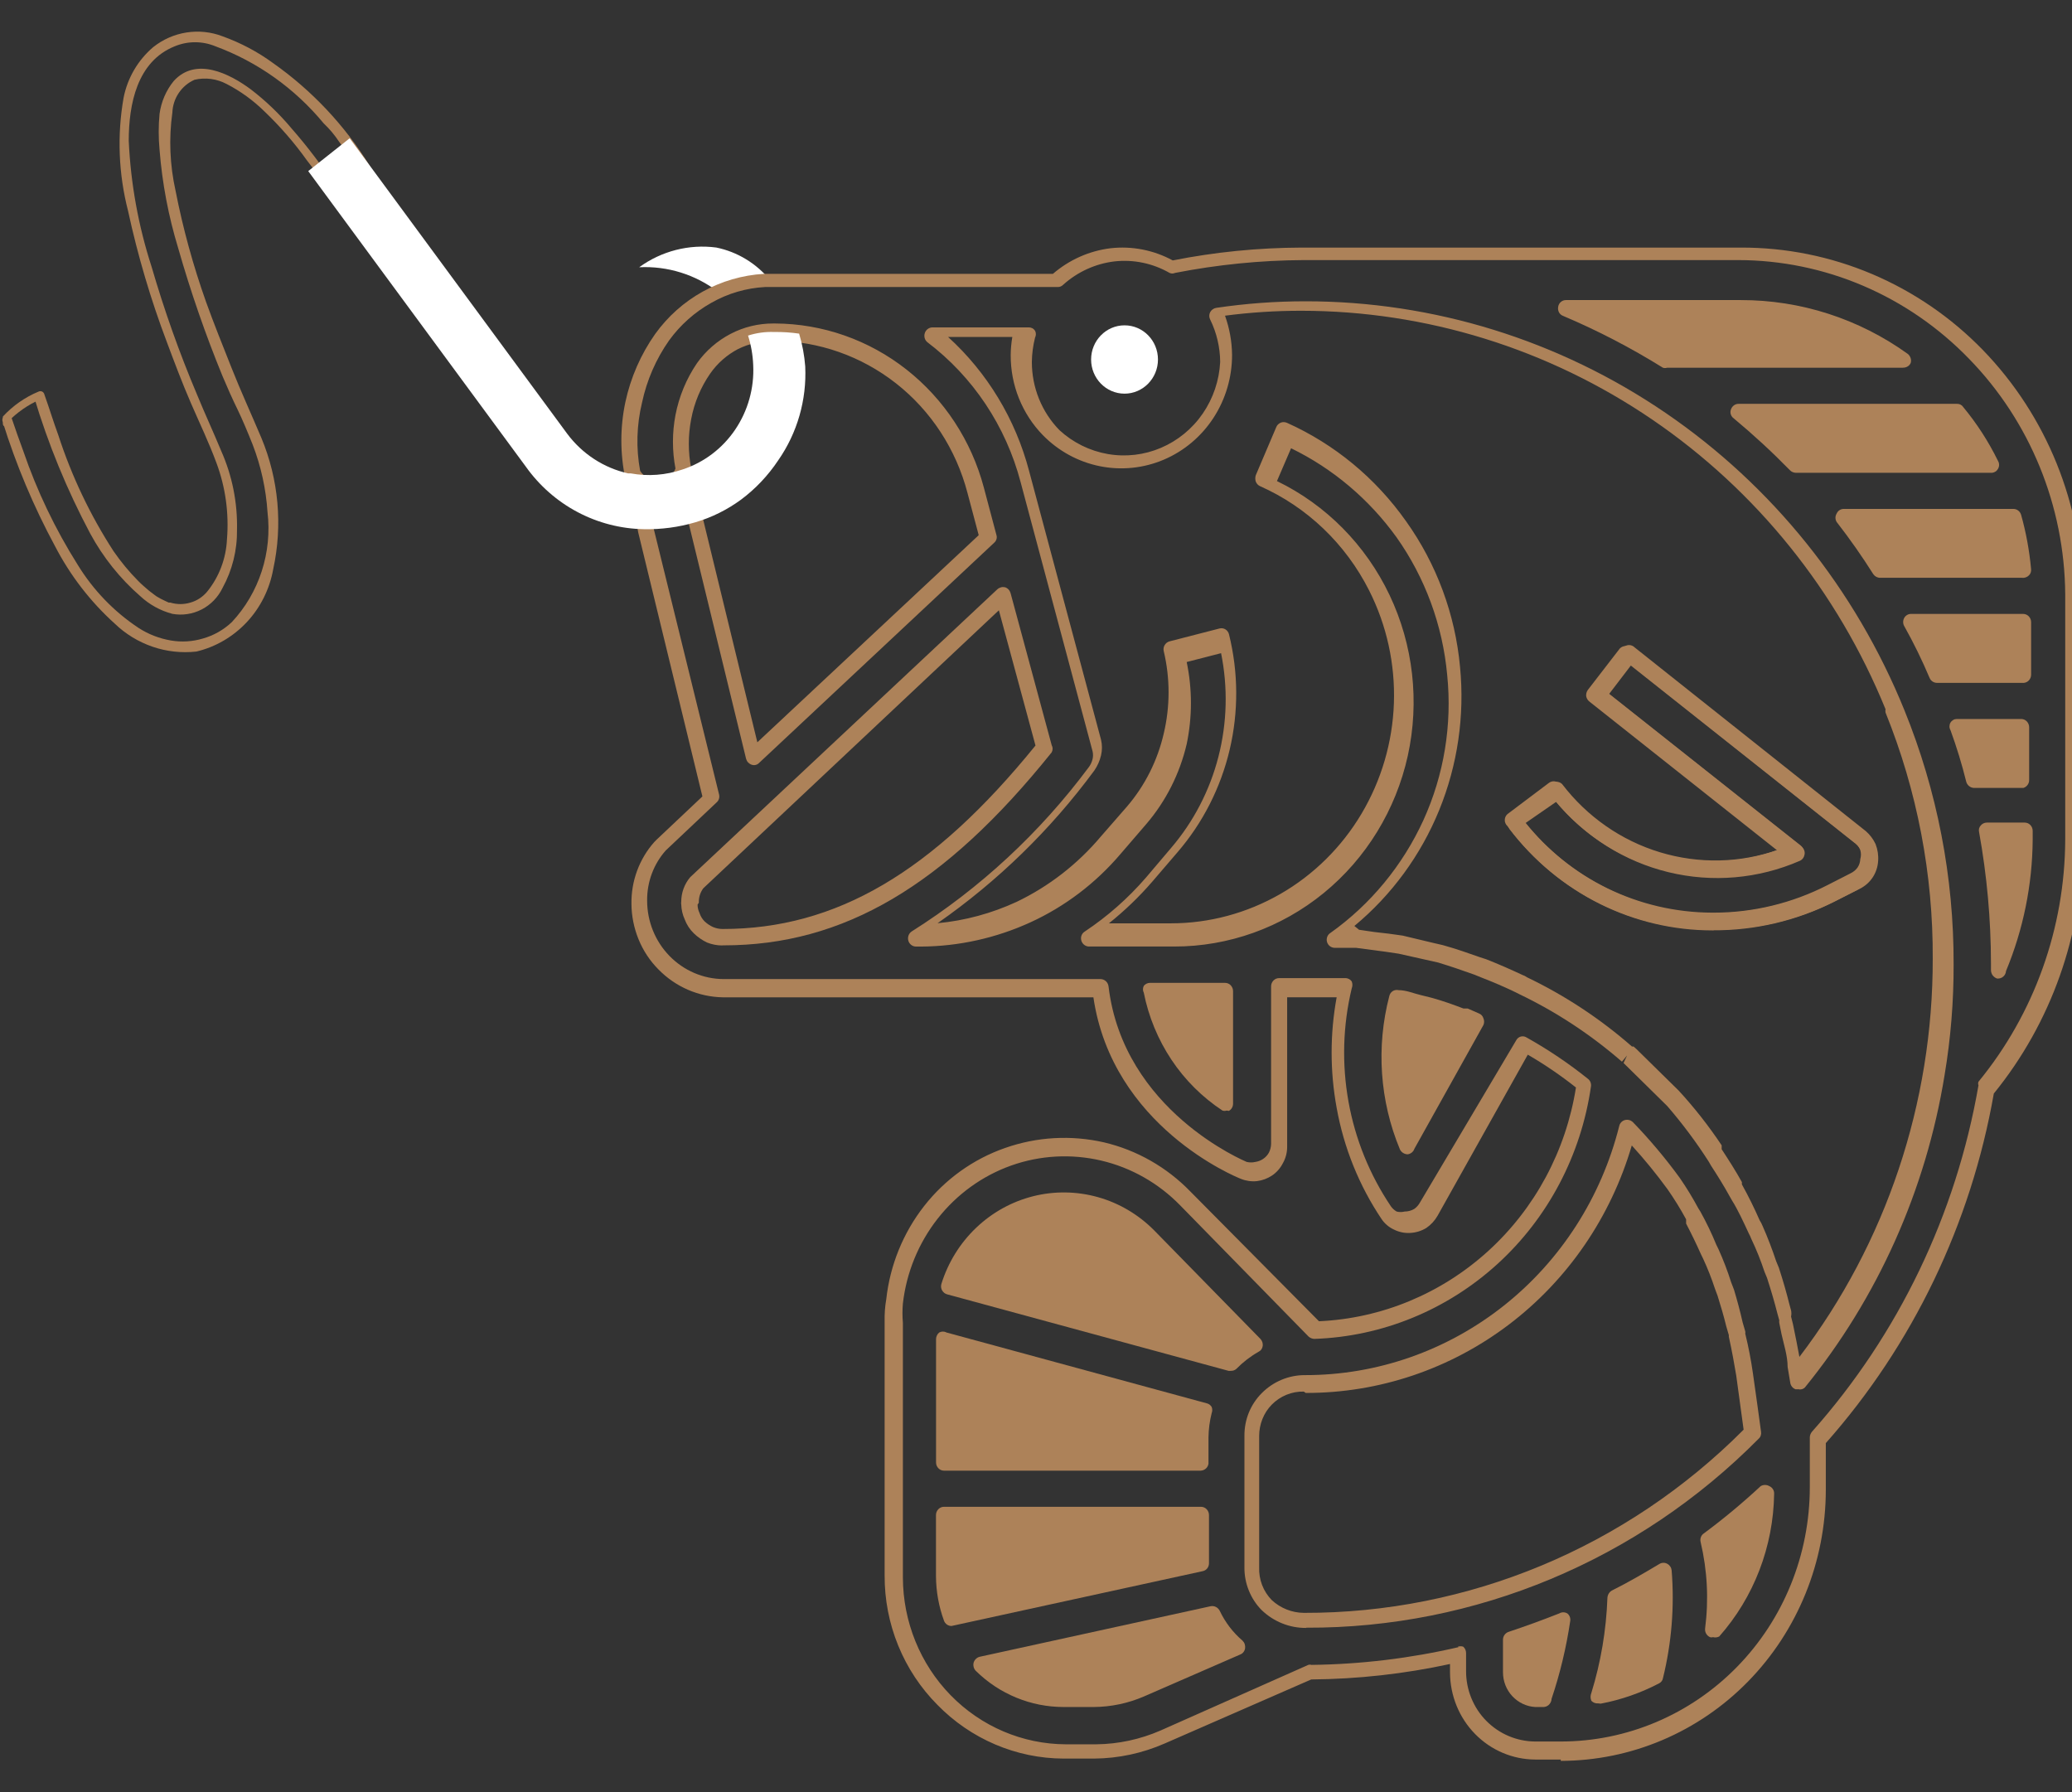 <!-- Generated by IcoMoon.io -->
<svg version="1.1" xmlns="http://www.w3.org/2000/svg" width="37" height="32" viewBox="0 0 37 32">
<rect x="0" y="0" width="37" height="32" fill="#333333" stroke="none"/>
<title>fishing</title>
<path fill="#ad8259" d="M12.899 16.882c-0.094 0-0.187-0.018-0.275-0.053-0.086-0.042-0.166-0.097-0.235-0.164-0.071-0.069-0.126-0.153-0.161-0.246-0.039-0.085-0.060-0.176-0.063-0.27-0.003-0.015-0.003-0.031 0-0.047 0-0.162 0.057-0.318 0.161-0.44l5.484-5.14c0.019-0.017 0.041-0.028 0.065-0.035s0.049-0.006 0.073-0.001c0.024 0.008 0.045 0.022 0.062 0.040s0.029 0.041 0.036 0.065l0.734 2.714c0.011 0.020 0.017 0.042 0.017 0.064s-0.006 0.045-0.017 0.065c-1.916 2.386-3.717 3.446-5.857 3.446h-0.023zM12.457 16.155c0 0.051 0.012 0.101 0.034 0.146 0.018 0.058 0.050 0.11 0.092 0.152 0.044 0.041 0.095 0.075 0.149 0.1 0.055 0.023 0.113 0.035 0.172 0.035 2.025 0 3.752-1.014 5.587-3.276l-0.654-2.415-5.278 4.964c-0.055 0.074-0.083 0.165-0.080 0.258l-0.023 0.035z"></path>
<path fill="#fff" d="M13.754 5.013h-0.109c-0.283 0.015-0.561 0.083-0.82 0.199-0.406-0.31-0.905-0.465-1.411-0.44 0.399-0.29 0.891-0.416 1.377-0.352 0.377 0.077 0.717 0.284 0.964 0.586v0.006z"></path>
<path fill="#ad8259" d="M27.872 31.418h-0.459c-0.403-0.002-0.788-0.166-1.073-0.457s-0.445-0.685-0.447-1.097v-0.152c-0.815 0.177-1.645 0.269-2.478 0.276l-2.616 1.143c-0.399 0.175-0.828 0.267-1.262 0.27h-0.545c-0.846-0.003-1.657-0.349-2.254-0.961-0.3-0.302-0.537-0.661-0.699-1.058s-0.244-0.822-0.242-1.252v-4.537c-0.003-0.132 0.006-0.263 0.029-0.393 0.067-0.61 0.302-1.187 0.677-1.666s0.877-0.838 1.445-1.036c0.569-0.2 1.18-0.234 1.767-0.1 0.585 0.138 1.121 0.443 1.543 0.879l2.295 2.315c1.118-0.050 2.185-0.493 3.021-1.253s1.39-1.792 1.568-2.921c-0.273-0.216-0.56-0.412-0.86-0.586l-1.612 2.878c-0.050 0.087-0.119 0.161-0.201 0.217-0.087 0.053-0.186 0.083-0.287 0.088v0c-0.103 0.006-0.206-0.016-0.298-0.064-0.085-0.040-0.158-0.103-0.212-0.182-0.401-0.597-0.675-1.274-0.803-1.987-0.12-0.653-0.12-1.323 0-1.975h-0.884v2.667c0.001 0.103-0.025 0.204-0.075 0.293-0.045 0.090-0.112 0.167-0.195 0.223-0.081 0.054-0.174 0.088-0.27 0.1-0.097 0.010-0.196-0.004-0.287-0.041-0.092-0.035-2.295-0.938-2.633-3.241h-6.62c-0.431-0.008-0.843-0.187-1.147-0.498-0.152-0.153-0.273-0.336-0.355-0.537s-0.126-0.417-0.127-0.635c-0.006-0.407 0.14-0.801 0.407-1.102l0.040-0.041 0.82-0.774-1.147-4.718c-0.048-0.215-0.016-0.441 0.092-0.633l-0.063-0.029c-0.114-0.067-0.204-0.17-0.258-0.293-0.095-0.45-0.095-0.916 0-1.366 0.094-0.439 0.276-0.855 0.533-1.219 0.225-0.313 0.515-0.571 0.849-0.756 0.336-0.186 0.708-0.294 1.090-0.317h5.163c0.291-0.251 0.648-0.41 1.027-0.457 0.384-0.044 0.772 0.032 1.113 0.217 0.756-0.15 1.524-0.226 2.295-0.229h7.853c0.803-0.002 1.598 0.158 2.339 0.472s1.415 0.775 1.98 1.357c1.139 1.175 1.78 2.76 1.784 4.414v4.378c-0.002 1.638-0.564 3.224-1.589 4.484-0.408 2.327-1.448 4.49-3 6.242v0.838c-0.002 1.282-0.501 2.511-1.388 3.418s-2.090 1.416-3.345 1.418v-0.023zM26.036 29.402c0.030-0.009 0.062-0.009 0.092 0 0.017 0.014 0.030 0.032 0.039 0.052s0.013 0.042 0.013 0.065v0.317c-0.001 0.166 0.031 0.33 0.093 0.483s0.153 0.292 0.268 0.408c0.232 0.235 0.545 0.367 0.872 0.369h0.459c1.179 0 2.31-0.479 3.144-1.33s1.302-2.007 1.302-3.212v-0.891c0.002-0.037 0.016-0.072 0.040-0.1 1.542-1.733 2.572-3.877 2.972-6.184-0.008-0.021-0.008-0.044 0-0.064 0.995-1.213 1.543-2.743 1.549-4.326v-4.378c-0.012-1.579-0.63-3.090-1.721-4.208-0.539-0.556-1.181-0.998-1.887-1.3s-1.465-0.458-2.231-0.459h-7.762c-0.77 0.004-1.538 0.081-2.295 0.229-0.015 0.007-0.032 0.011-0.049 0.011s-0.033-0.004-0.049-0.011c-0.3-0.172-0.645-0.244-0.987-0.205-0.338 0.041-0.656 0.186-0.912 0.416-0.013 0.013-0.028 0.024-0.045 0.031s-0.035 0.011-0.053 0.010h-5.226c-0.336 0.018-0.664 0.114-0.958 0.281-0.297 0.166-0.556 0.396-0.757 0.674-0.233 0.332-0.397 0.709-0.482 1.108-0.097 0.399-0.109 0.815-0.034 1.219 0.032 0.051 0.075 0.093 0.126 0.123 0.060 0.033 0.127 0.049 0.195 0.047h0.092c0.039-0.014 0.076-0.033 0.109-0.059 0.049-0.040 0.087-0.093 0.109-0.152-0.060-0.315-0.060-0.64 0-0.955 0.064-0.332 0.195-0.648 0.384-0.926 0.156-0.22 0.362-0.399 0.599-0.523s0.5-0.187 0.766-0.186h0.029c0.85 0.004 1.675 0.293 2.348 0.823s1.159 1.27 1.381 2.108l0.224 0.844c0.008 0.025 0.009 0.052 0.001 0.077s-0.022 0.047-0.042 0.064l-4.193 3.927c-0.017 0.019-0.039 0.033-0.064 0.039s-0.050 0.005-0.074-0.004c-0.024-0.008-0.045-0.022-0.062-0.040s-0.029-0.041-0.036-0.065l-1.027-4.214c-0.012-0.083-0.041-0.163-0.085-0.234s-0.104-0.131-0.173-0.176c-0.048-0.032-0.103-0.051-0.161-0.053h-0.069c-0.073 0.059-0.127 0.14-0.153 0.231s-0.025 0.189 0.004 0.279l1.182 4.806c0.006 0.025 0.005 0.052-0.003 0.077s-0.023 0.047-0.043 0.064l-0.906 0.856c-0.218 0.245-0.337 0.566-0.333 0.897 0 0.37 0.144 0.726 0.4 0.988s0.603 0.411 0.966 0.412h6.729c0.035 0 0.069 0.013 0.096 0.037s0.043 0.057 0.048 0.092c0.264 2.227 2.444 3.124 2.467 3.136 0.051 0.012 0.104 0.012 0.155 0 0.049-0.007 0.096-0.025 0.138-0.053s0.078-0.066 0.103-0.111c0.025-0.049 0.039-0.103 0.040-0.158v-2.813c0-0.039 0.015-0.076 0.042-0.104s0.063-0.043 0.101-0.043h0.62c0.195 0 0.39 0 0.574 0 0.020 0.002 0.040 0.008 0.058 0.018s0.033 0.024 0.045 0.041c0.008 0.020 0.012 0.040 0.012 0.062s-0.004 0.042-0.012 0.062c-0.159 0.662-0.178 1.352-0.058 2.022s0.379 1.308 0.757 1.869c0.027 0.039 0.063 0.071 0.103 0.094 0.047 0.012 0.096 0.012 0.143 0 0.060 0 0.12-0.016 0.172-0.047 0.043-0.030 0.078-0.071 0.103-0.117l1.715-2.89c0.008-0.017 0.020-0.032 0.034-0.044s0.031-0.021 0.049-0.026c0.018-0.005 0.037-0.006 0.055-0.003s0.036 0.010 0.051 0.020c0.384 0.215 0.751 0.462 1.096 0.739 0.020 0.016 0.035 0.036 0.044 0.060s0.012 0.050 0.008 0.075c-0.176 1.224-0.766 2.346-1.669 3.169s-2.060 1.297-3.27 1.338c-0.038-0.001-0.074-0.016-0.103-0.041l-2.295-2.345c-0.387-0.396-0.875-0.673-1.409-0.798s-1.091-0.095-1.608 0.089c-0.516 0.184-0.97 0.512-1.312 0.948s-0.557 0.96-0.621 1.514c-0.010 0.115-0.010 0.231 0 0.346v4.548c0.002 0.788 0.308 1.544 0.853 2.102s1.284 0.873 2.055 0.876h0.545c0.395-0.004 0.784-0.088 1.147-0.246l2.639-1.172c0.019-0.006 0.039-0.006 0.057 0 0.884-0.011 1.765-0.117 2.627-0.317l-0.011-0.006zM12.182 8.706c0.098 0.067 0.182 0.153 0.247 0.254s0.11 0.214 0.131 0.332l0.964 3.962 3.953-3.698-0.201-0.756c-0.203-0.776-0.649-1.462-1.272-1.952s-1.385-0.758-2.17-0.762c-0.226-0.004-0.45 0.046-0.654 0.146-0.198 0.104-0.37 0.254-0.499 0.44-0.168 0.242-0.283 0.518-0.338 0.809-0.057 0.292-0.057 0.593 0 0.885 0.006 0.023 0.006 0.047 0 0.070-0.028 0.103-0.084 0.196-0.161 0.27z"></path>
<path fill="#ad8259" d="M35.249 13.922h0.883v-0.938h-1.147c0.104 0.308 0.192 0.621 0.264 0.938z"></path>
<path fill="#ad8259" d="M36.132 14.069h-0.883c-0.032-0.001-0.062-0.013-0.087-0.033s-0.043-0.048-0.051-0.079c-0.077-0.312-0.171-0.619-0.281-0.92-0.012-0.020-0.018-0.044-0.018-0.067s0.006-0.047 0.018-0.067c0.012-0.020 0.029-0.036 0.049-0.048s0.043-0.017 0.066-0.017h1.147c0.038 0 0.075 0.015 0.101 0.043s0.042 0.065 0.042 0.104v0.938c0.001 0.033-0.008 0.065-0.027 0.091s-0.046 0.046-0.076 0.055zM35.364 13.776h0.625v-0.645h-0.82c0.069 0.199 0.132 0.41 0.195 0.645z"></path>
<path fill="#ad8259" d="M34.589 12.047h1.543v-0.938h-2.002c0.166 0.305 0.321 0.615 0.459 0.938z"></path>
<path fill="#ad8259" d="M36.132 12.193h-1.543c-0.028 0-0.055-0.008-0.079-0.024s-0.042-0.038-0.053-0.064c-0.134-0.317-0.285-0.626-0.453-0.926-0.013-0.022-0.019-0.048-0.019-0.073s0.007-0.051 0.019-0.073c0.012-0.022 0.030-0.039 0.051-0.052s0.045-0.019 0.070-0.019h2.002c0.038 0 0.074 0.015 0.101 0.043s0.042 0.065 0.042 0.104v0.938c0 0.038-0.014 0.074-0.040 0.102s-0.061 0.043-0.098 0.045zM34.681 11.9h1.308v-0.645h-1.629c0.126 0.217 0.229 0.434 0.321 0.645v0z"></path>
<path fill="#ad8259" d="M33.574 10.171h2.536c-0.028-0.317-0.086-0.631-0.172-0.938h-3.029c0.235 0.299 0.459 0.615 0.665 0.938z"></path>
<path fill="#ad8259" d="M36.109 10.317h-2.536c-0.024 0-0.047-0.006-0.068-0.017s-0.039-0.027-0.053-0.047c-0.199-0.316-0.417-0.627-0.654-0.932-0.014-0.023-0.022-0.049-0.022-0.076s0.008-0.053 0.022-0.076c0.011-0.025 0.029-0.046 0.051-0.060s0.048-0.022 0.075-0.022h3.029c0.031 0 0.061 0.010 0.086 0.029s0.043 0.046 0.052 0.076c0.089 0.316 0.148 0.64 0.178 0.967 0.003 0.020 0.001 0.040-0.005 0.060s-0.016 0.037-0.030 0.052c-0.016 0.017-0.036 0.030-0.058 0.038s-0.045 0.011-0.068 0.009zM33.654 10.024h2.295c-0.023-0.218-0.063-0.434-0.12-0.645h-2.616c0.149 0.211 0.298 0.404 0.442 0.645z"></path>
<path fill="#ad8259" d="M32.065 8.295h3.488c-0.168-0.335-0.372-0.65-0.608-0.938h-3.901c0.358 0.292 0.699 0.605 1.021 0.938v0z"></path>
<path fill="#ad8259" d="M35.576 8.442h-3.511c-0.039-0.002-0.076-0.018-0.103-0.047-0.319-0.326-0.654-0.635-1.004-0.926-0.025-0.018-0.043-0.044-0.052-0.074s-0.006-0.062 0.006-0.090c0.010-0.027 0.028-0.051 0.052-0.068s0.051-0.026 0.080-0.026h3.901c0.021-0.001 0.042 0.003 0.061 0.012s0.036 0.023 0.048 0.041c0.246 0.296 0.455 0.62 0.625 0.967 0.013 0.021 0.019 0.046 0.019 0.070s-0.007 0.049-0.019 0.070c-0.011 0.019-0.025 0.036-0.043 0.048s-0.038 0.020-0.060 0.023v0zM32.134 8.149h3.184c-0.127-0.227-0.273-0.443-0.436-0.645h-3.442c0.27 0.211 0.499 0.428 0.711 0.645h-0.017z"></path>
<path fill="#ad8259" d="M0.141 7.492v-0.047 0.088c0.164-0.17 0.359-0.305 0.574-0.399l-0.109-0.053c0.253 0.847 0.59 1.666 1.004 2.444 0.23 0.425 0.533 0.805 0.895 1.12 0.163 0.151 0.36 0.26 0.574 0.316 0.178 0.032 0.362 0.004 0.523-0.079s0.292-0.218 0.372-0.384c0.174-0.317 0.263-0.674 0.258-1.037 0.011-0.484-0.085-0.965-0.281-1.407-0.138-0.334-0.293-0.668-0.43-1.002-0.316-0.746-0.588-1.512-0.815-2.292-0.235-0.726-0.372-1.481-0.407-2.245 0-0.656 0.149-1.418 0.82-1.688 0.234-0.097 0.495-0.097 0.729 0 0.752 0.278 1.418 0.753 1.933 1.377 0.104 0.098 0.196 0.208 0.275 0.328 0.138 0.182 0.27 0.363 0.39 0.557v-0.117l-0.574 0.352h0.115c-0.237-0.365-0.5-0.711-0.786-1.037-0.215-0.257-0.458-0.489-0.723-0.692-0.379-0.281-0.981-0.586-1.377-0.147-0.136 0.168-0.223 0.371-0.252 0.586-0.020 0.212-0.020 0.426 0 0.639 0.047 0.597 0.159 1.187 0.333 1.758 0.222 0.777 0.486 1.54 0.792 2.286 0.086 0.205 0.178 0.41 0.264 0.586s0.189 0.422 0.275 0.639c0.148 0.384 0.237 0.79 0.264 1.202 0.042 0.355 0.007 0.715-0.103 1.055s-0.292 0.65-0.534 0.909c-0.147 0.139-0.324 0.239-0.516 0.293-0.186 0.056-0.382 0.068-0.574 0.035-0.204-0.035-0.399-0.11-0.574-0.223-0.44-0.291-0.812-0.677-1.090-1.131-0.4-0.635-0.726-1.315-0.97-2.028-0.075-0.199-0.143-0.399-0.207-0.586-0.004-0.011-0.010-0.021-0.018-0.029s-0.018-0.014-0.028-0.018c-0.022-0.009-0.047-0.009-0.069 0-0.020 0.007-0.036 0.022-0.046 0.041-0.008 0.023-0.008 0.048 0 0.070 0.24 0.77 0.553 1.514 0.935 2.221 0.271 0.523 0.633 0.992 1.067 1.383 0.193 0.186 0.424 0.326 0.675 0.412s0.518 0.115 0.782 0.086c0.344-0.082 0.657-0.265 0.901-0.526s0.407-0.59 0.471-0.945c0.171-0.785 0.097-1.605-0.212-2.345-0.178-0.422-0.367-0.832-0.534-1.254s-0.316-0.791-0.453-1.172c-0.23-0.647-0.413-1.312-0.545-1.987-0.102-0.458-0.122-0.93-0.057-1.395 0.005-0.126 0.045-0.248 0.115-0.351s0.167-0.185 0.281-0.235c0.194-0.045 0.397-0.018 0.574 0.076 0.246 0.127 0.472 0.291 0.671 0.486 0.281 0.268 0.537 0.562 0.763 0.879 0.138 0.17 0.258 0.352 0.379 0.533 0.016 0.021 0.038 0.035 0.063 0.041 0.021 0.005 0.042 0.005 0.063 0l0.574-0.358c0.011-0.006 0.020-0.014 0.027-0.025s0.012-0.022 0.013-0.034c0.005-0.021 0.005-0.043 0-0.064-0.447-0.722-1.033-1.344-1.721-1.829-0.278-0.204-0.583-0.365-0.906-0.481-0.206-0.079-0.427-0.102-0.644-0.068s-0.422 0.124-0.595 0.262c-0.271 0.231-0.458 0.549-0.528 0.903-0.118 0.672-0.090 1.362 0.080 2.022 0.173 0.798 0.405 1.582 0.694 2.345 0.138 0.369 0.275 0.733 0.43 1.090s0.321 0.703 0.453 1.061c0.163 0.435 0.227 0.902 0.189 1.366-0.016 0.344-0.14 0.673-0.356 0.938-0.079 0.093-0.182 0.161-0.298 0.193-0.116 0.035-0.24 0.035-0.356 0h-0.029l-0.063-0.029c-0.053-0.024-0.105-0.051-0.155-0.082l-0.040-0.029-0.092-0.070c-0.069-0.059-0.138-0.117-0.195-0.176-0.163-0.164-0.31-0.342-0.442-0.533-0.417-0.644-0.749-1.342-0.987-2.075-0.086-0.234-0.161-0.481-0.247-0.721-0.002-0.011-0.007-0.022-0.014-0.031s-0.016-0.017-0.026-0.022c-0.010-0.004-0.021-0.007-0.032-0.007s-0.022 0.002-0.032 0.007c-0.241 0.1-0.459 0.252-0.637 0.445-0.003 0.013-0.003 0.028 0 0.041-0.003 0.014-0.003 0.028 0 0.041-0.003 0.017-0.003 0.035 0 0.053 0 0 0 0.041 0.046 0.047 0.010 0.004 0.021 0.007 0.032 0.007s0.022-0.002 0.032-0.007c0.011-0.003 0.021-0.009 0.029-0.017s0.014-0.019 0.017-0.030c0-0.020-0.007-0.039-0.019-0.054s-0.030-0.025-0.049-0.028v0z"></path>
<path fill="#ad8259" d="M33.981 6.42c-0.848-0.609-1.86-0.937-2.897-0.938h-3.121c0.627 0.261 1.231 0.574 1.807 0.938h4.211z"></path>
<path fill="#ad8259" d="M33.981 6.566h-4.211c-0.024 0.008-0.050 0.008-0.075 0-0.571-0.355-1.167-0.665-1.784-0.926-0.031-0.012-0.058-0.035-0.073-0.065s-0.020-0.065-0.013-0.099c0.005-0.033 0.022-0.063 0.048-0.085s0.057-0.033 0.090-0.033h3.121c1.068-0.002 2.11 0.333 2.983 0.961 0.024 0.019 0.041 0.045 0.051 0.074s0.010 0.061 0.001 0.090c-0.012 0.026-0.032 0.048-0.057 0.062s-0.053 0.021-0.081 0.020zM29.811 6.273h3.677c-0.733-0.423-1.561-0.645-2.404-0.645h-2.461c0.419 0.193 0.809 0.41 1.188 0.639v0.006z"></path>
<path fill="#fff" d="M13.897 8.219c-0.181 0.272-0.406 0.51-0.665 0.703-0.247 0.181-0.523 0.318-0.815 0.404-0.298 0.088-0.608 0.129-0.918 0.123-0.413-0.007-0.818-0.111-1.185-0.305s-0.684-0.473-0.926-0.814l-3.884-5.275 0.74-0.586 3.884 5.275c0.269 0.361 0.656 0.613 1.090 0.709h0.046c0.309 0.056 0.626 0.032 0.924-0.070 0.382-0.125 0.713-0.375 0.941-0.713s0.341-0.742 0.321-1.151c-0.007-0.179-0.038-0.357-0.092-0.527 0.15-0.048 0.307-0.070 0.465-0.064 0.15-0.002 0.299 0.008 0.447 0.029 0.057 0.191 0.094 0.387 0.109 0.586 0.028 0.598-0.142 1.188-0.482 1.676v0z"></path>
<path fill="#ad8259" d="M21.905 19.684v-2.010h-1.314c0.080 0.41 0.241 0.799 0.471 1.145s0.527 0.64 0.871 0.866h-0.029z"></path>
<path fill="#ad8259" d="M21.905 19.83c-0.024 0.008-0.050 0.008-0.075 0-0.36-0.237-0.67-0.545-0.911-0.907s-0.409-0.769-0.494-1.197c-0.010-0.019-0.015-0.040-0.015-0.061s0.005-0.043 0.015-0.062c0.013-0.016 0.030-0.030 0.049-0.039s0.039-0.014 0.060-0.014h1.342c0.038 0 0.075 0.015 0.101 0.043s0.042 0.065 0.042 0.104v2.010c0 0.026-0.007 0.052-0.020 0.075s-0.032 0.041-0.055 0.054l-0.040-0.006zM20.758 17.82c0.081 0.327 0.219 0.637 0.407 0.914 0.169 0.253 0.374 0.478 0.608 0.668v-1.583h-1.015z"></path>
<path fill="#ad8259" d="M26.088 18.142c-0.189-0.064-0.379-0.135-0.574-0.188l-0.195-0.047-0.39-0.088c-0.23 0.877-0.166 1.808 0.184 2.643l1.233-2.21-0.201-0.088-0.057-0.023z"></path>
<path fill="#ad8259" d="M25.124 20.61c-0.027-0.002-0.052-0.012-0.074-0.027s-0.040-0.036-0.052-0.061c-0.36-0.865-0.426-1.829-0.189-2.737 0.004-0.018 0.012-0.035 0.022-0.050s0.024-0.028 0.039-0.038c0.015-0.010 0.033-0.016 0.051-0.019s0.036-0.002 0.054 0.002c0.138 0 0.27 0.059 0.396 0.088l0.189 0.047c0.195 0.053 0.39 0.123 0.574 0.193h0.075l0.201 0.088c0.019 0.007 0.036 0.019 0.050 0.034s0.024 0.034 0.030 0.054c0.008 0.018 0.012 0.038 0.012 0.059s-0.004 0.040-0.012 0.059l-1.233 2.21c-0.009 0.028-0.027 0.053-0.051 0.071s-0.052 0.028-0.081 0.029zM25.049 17.996c-0.161 0.705-0.125 1.442 0.103 2.128l1.004-1.799-0.109-0.041c-0.189-0.064-0.373-0.135-0.574-0.188l-0.195-0.047-0.229-0.053z"></path>
<path fill="#ad8259" d="M23.323 29.068c-0.294 0.002-0.577-0.111-0.792-0.317-0.1-0.1-0.178-0.22-0.231-0.352s-0.080-0.273-0.078-0.416v-2.345c-0.001-0.142 0.025-0.282 0.078-0.413s0.132-0.25 0.231-0.349c0.206-0.208 0.485-0.324 0.774-0.322 1.286 0.001 2.535-0.436 3.551-1.242s1.74-1.934 2.059-3.207c0.006-0.026 0.018-0.049 0.037-0.068s0.041-0.032 0.066-0.038c0.024-0.006 0.049-0.006 0.073 0s0.046 0.018 0.065 0.035c0.302 0.312 0.582 0.645 0.838 0.996 0.121 0.175 0.232 0.357 0.333 0.545l0.040 0.064c0.103 0.188 0.195 0.375 0.281 0.586l0.040 0.082c0.086 0.191 0.161 0.386 0.224 0.586l0.052 0.135c0.057 0.188 0.109 0.383 0.155 0.586l0.046 0.158c0.003 0.014 0.003 0.027 0 0.041 0.058 0.236 0.104 0.475 0.138 0.715l0.075 0.533 0.069 0.504c0.004 0.022 0.002 0.045-0.005 0.067s-0.019 0.041-0.036 0.056c-2.151 2.173-5.058 3.387-8.083 3.376zM23.282 24.848c-0.106-0.003-0.212 0.017-0.31 0.057s-0.188 0.101-0.263 0.177c-0.071 0.073-0.128 0.16-0.166 0.256s-0.058 0.198-0.058 0.301v2.345c-0.004 0.108 0.013 0.216 0.052 0.317s0.097 0.192 0.172 0.269c0.157 0.146 0.361 0.227 0.574 0.229 2.937 0.007 5.758-1.168 7.853-3.271l-0.132-0.967c-0.034-0.205-0.075-0.434-0.132-0.692-0.001-0.010-0.001-0.020 0-0.029l-0.046-0.158c-0.046-0.188-0.098-0.363-0.155-0.545l-0.046-0.123c-0.060-0.184-0.131-0.364-0.212-0.539l-0.040-0.082c-0.086-0.193-0.172-0.369-0.264-0.545v-0.041c0.001-0.012 0.001-0.023 0-0.035-0.101-0.186-0.212-0.366-0.333-0.539-0.198-0.271-0.411-0.532-0.637-0.78-0.375 1.279-1.144 2.401-2.193 3.197s-2.322 1.225-3.629 1.222l-0.034-0.023z"></path>
<path fill="#ad8259" d="M28.818 28.54c-0.021 0.597-0.119 1.188-0.293 1.758 0.349-0.065 0.688-0.181 1.004-0.346 0.15-0.613 0.201-1.246 0.149-1.876-0.281 0.146-0.568 0.305-0.86 0.463z"></path>
<path fill="#ad8259" d="M28.526 30.416c-0.041 0-0.080-0.017-0.109-0.047-0.009-0.022-0.014-0.046-0.014-0.070s0.005-0.048 0.014-0.070c0.17-0.551 0.266-1.123 0.287-1.7 0.002-0.027 0.010-0.052 0.024-0.075s0.033-0.041 0.056-0.054c0.304-0.152 0.574-0.311 0.849-0.475 0.022-0.013 0.047-0.020 0.072-0.020s0.050 0.007 0.072 0.020c0.021 0.012 0.038 0.029 0.051 0.049s0.021 0.044 0.023 0.068c0.052 0.645-0.001 1.295-0.155 1.922-0.003 0.020-0.011 0.039-0.023 0.055s-0.028 0.029-0.045 0.038c-0.329 0.172-0.681 0.295-1.044 0.363l-0.057-0.006zM28.962 28.622c-0.027 0.491-0.104 0.978-0.229 1.454 0.233-0.060 0.46-0.145 0.677-0.252 0.113-0.501 0.162-1.016 0.143-1.53-0.189 0.111-0.356 0.246-0.591 0.328z"></path>
<path fill="#ad8259" d="M21.447 27.052h-4.589v1.096c0 0.252 0.045 0.502 0.132 0.739l4.457-0.973v-0.862z"></path>
<path fill="#ad8259" d="M16.989 29.033c-0.029 0-0.056-0.009-0.080-0.026s-0.042-0.040-0.052-0.068c-0.093-0.253-0.141-0.521-0.143-0.791v-1.096c0-0.039 0.015-0.076 0.042-0.104s0.063-0.043 0.101-0.043h4.589c0.038 0 0.074 0.015 0.101 0.043s0.042 0.065 0.042 0.104v0.862c0 0.034-0.011 0.066-0.032 0.092s-0.050 0.043-0.083 0.049l-4.486 0.979zM16.989 27.198v0.95c-0.002 0.199 0.027 0.397 0.086 0.586l4.216-0.92v-0.586l-4.303-0.029z"></path>
<path fill="#ad8259" d="M21.447 25.645c0.001-0.159 0.022-0.316 0.063-0.469l-4.652-1.266v2.204h4.589v-0.469z"></path>
<path fill="#ad8259" d="M21.447 26.26h-4.589c-0.038 0-0.074-0.015-0.101-0.043s-0.042-0.065-0.042-0.104v-2.204c0-0.023 0.006-0.045 0.016-0.065s0.024-0.038 0.042-0.052c0.020-0.010 0.041-0.016 0.063-0.016s0.044 0.005 0.063 0.016l4.652 1.266c0.018 0.004 0.035 0.012 0.049 0.023s0.027 0.025 0.037 0.041c0.014 0.036 0.014 0.076 0 0.111-0.036 0.142-0.055 0.287-0.057 0.434v0.469c-0.005 0.033-0.021 0.063-0.045 0.085s-0.055 0.036-0.087 0.038zM17.001 25.967h4.302v-0.322c0-0.122 0.012-0.244 0.034-0.363l-4.337-1.172v1.858z"></path>
<path fill="#ad8259" d="M22.405 24.004l-1.899-1.911c-0.403-0.408-0.947-0.637-1.514-0.639-0.457-0.001-0.901 0.149-1.268 0.428s-0.638 0.668-0.774 1.114l5.025 1.366c0.125-0.141 0.27-0.261 0.43-0.358v0z"></path>
<path fill="#ad8259" d="M21.974 24.478h-0.034l-5.025-1.366c-0.019-0.005-0.037-0.013-0.053-0.026s-0.029-0.028-0.039-0.045c-0.010-0.018-0.016-0.037-0.018-0.057s0-0.040 0.006-0.060c0.119-0.382 0.332-0.726 0.619-1s0.637-0.468 1.018-0.564 0.78-0.090 1.158 0.016c0.378 0.106 0.723 0.31 1.003 0.592l1.899 1.94c0.015 0.016 0.027 0.036 0.034 0.057s0.009 0.044 0.007 0.066c-0.003 0.023-0.011 0.044-0.024 0.063s-0.030 0.033-0.051 0.043c-0.145 0.082-0.278 0.185-0.396 0.305-0.014 0.013-0.030 0.022-0.048 0.028s-0.036 0.008-0.055 0.007zM17.15 22.866l4.796 1.307c0.074-0.074 0.154-0.141 0.241-0.199l-1.767-1.805c-0.38-0.375-0.888-0.586-1.417-0.586-0.425 0.001-0.839 0.14-1.182 0.399-0.302 0.224-0.535 0.531-0.671 0.885v0z"></path>
<path fill="#ad8259" d="M21.647 28.827l-4.125 0.885c0.398 0.38 0.924 0.59 1.469 0.586h0.539c0.292 0 0.581-0.059 0.849-0.176l1.721-0.75c-0.184-0.151-0.337-0.336-0.453-0.545z"></path>
<path fill="#ad8259" d="M19.531 30.48h-0.539c-0.584 0-1.146-0.231-1.566-0.645-0.019-0.019-0.032-0.042-0.039-0.068s-0.007-0.053-0.001-0.079c0.008-0.026 0.022-0.049 0.041-0.067s0.042-0.032 0.068-0.038l4.125-0.903c0.032-0.006 0.065-0.001 0.094 0.014s0.052 0.039 0.067 0.068c0.097 0.205 0.236 0.387 0.407 0.533 0.017 0.017 0.031 0.038 0.039 0.062s0.010 0.048 0.007 0.073c-0.003 0.025-0.013 0.048-0.028 0.068s-0.035 0.035-0.058 0.044l-1.721 0.75c-0.283 0.122-0.587 0.186-0.895 0.188zM17.844 29.806c0.334 0.247 0.735 0.381 1.147 0.381h0.539c0.274-0.002 0.544-0.058 0.797-0.164l1.509-0.662c-0.102-0.112-0.191-0.236-0.264-0.369l-3.729 0.815z"></path>
<path fill="#ad8259" d="M26.954 29.865c0 0.061 0.011 0.121 0.034 0.177s0.056 0.108 0.098 0.151c0.043 0.044 0.094 0.080 0.15 0.104s0.116 0.037 0.177 0.037h0.126c0.149-0.444 0.258-0.901 0.327-1.366-0.302 0.121-0.606 0.232-0.912 0.334v0.563z"></path>
<path fill="#ad8259" d="M27.539 30.48h-0.126c-0.154-0.009-0.299-0.078-0.406-0.192s-0.167-0.266-0.168-0.424v-0.586c0-0.032 0.010-0.063 0.029-0.088s0.045-0.044 0.075-0.053c0.281-0.094 0.574-0.199 0.901-0.328 0.022-0.013 0.047-0.020 0.072-0.020s0.050 0.007 0.072 0.020c0.020 0.016 0.035 0.036 0.044 0.060s0.012 0.050 0.008 0.075c-0.070 0.472-0.181 0.937-0.333 1.389-0.001 0.021-0.006 0.042-0.015 0.061s-0.022 0.036-0.037 0.050c-0.016 0.014-0.034 0.024-0.054 0.030s-0.041 0.008-0.061 0.006v0zM27.097 29.408v0.457c0 0.085 0.033 0.167 0.092 0.228s0.139 0.094 0.223 0.094v0c0.105-0.324 0.187-0.655 0.247-0.991l-0.562 0.211z"></path>
<path fill="#ad8259" d="M30.591 29.085c0.598-0.671 0.935-1.543 0.947-2.45-0.327 0.304-0.672 0.588-1.033 0.85 0.123 0.524 0.152 1.066 0.086 1.6v0z"></path>
<path fill="#ad8259" d="M30.591 29.232c-0.019 0.006-0.039 0.006-0.057 0-0.028-0.013-0.051-0.035-0.067-0.062s-0.022-0.059-0.019-0.090c0.067-0.516 0.040-1.041-0.080-1.547-0.007-0.028-0.005-0.058 0.005-0.086s0.029-0.051 0.053-0.067c0.354-0.262 0.692-0.544 1.015-0.844 0.023-0.014 0.050-0.021 0.077-0.021s0.054 0.007 0.077 0.021c0.026 0.011 0.048 0.029 0.064 0.054s0.023 0.052 0.022 0.081c-0.013 0.943-0.361 1.85-0.981 2.55-0.034 0.017-0.073 0.022-0.109 0.012v0zM30.665 27.55c0.074 0.352 0.108 0.712 0.103 1.073 0.334-0.488 0.544-1.055 0.608-1.647-0.229 0.199-0.459 0.393-0.711 0.574z"></path>
<path fill="#ad8259" d="M32.128 24.807h-0.063c-0.026-0.009-0.049-0.025-0.066-0.047s-0.028-0.048-0.031-0.076l-0.046-0.276c0-0.199-0.069-0.404-0.109-0.586l-0.040-0.199c-0.003-0.016-0.003-0.031 0-0.047l-0.034-0.123c-0.052-0.205-0.109-0.399-0.184-0.633l-0.046-0.111c-0.066-0.2-0.144-0.396-0.235-0.586-0.013-0.034-0.028-0.068-0.046-0.1-0.098-0.211-0.195-0.422-0.298-0.586l-0.040-0.070c-0.109-0.199-0.224-0.381-0.338-0.557l-0.040-0.070c-0.223-0.348-0.47-0.679-0.74-0.991l-0.78-0.768 0.063-0.135-0.092 0.111c-0.557-0.484-1.174-0.89-1.836-1.207l-0.057-0.029c-0.207-0.1-0.413-0.188-0.625-0.27l-0.115-0.047c-0.212-0.076-0.419-0.147-0.648-0.217l-0.706-0.158-0.235-0.035-0.528-0.070h-0.384c-0.030-0.001-0.059-0.012-0.083-0.031s-0.041-0.045-0.049-0.074c-0.009-0.029-0.007-0.060 0.003-0.089s0.029-0.053 0.054-0.069c0.719-0.51 1.293-1.206 1.664-2.016 0.368-0.808 0.515-1.704 0.425-2.591-0.081-0.889-0.394-1.739-0.906-2.462-0.49-0.679-1.136-1.225-1.882-1.588l-0.252 0.586c0.877 0.425 1.586 1.143 2.010 2.034s0.539 1.904 0.326 2.872c-0.214 0.967-0.743 1.831-1.501 2.45s-1.7 0.956-2.67 0.955h-1.52c-0.031 0-0.061-0.010-0.086-0.029s-0.043-0.046-0.052-0.076c-0.009-0.031-0.008-0.064 0.003-0.093s0.033-0.055 0.060-0.071c0.404-0.269 0.771-0.592 1.090-0.961l0.447-0.527c0.403-0.47 0.693-1.029 0.848-1.633s0.171-1.237 0.047-1.848l-0.614 0.158c0.101 0.483 0.101 0.982 0 1.465-0.124 0.53-0.372 1.021-0.723 1.43l-0.459 0.533c-0.443 0.521-0.991 0.937-1.606 1.219s-1.282 0.43-1.956 0.434h-0.092c-0.031-0.001-0.060-0.011-0.085-0.031s-0.042-0.046-0.050-0.076c-0.008-0.030-0.007-0.062 0.004-0.092s0.031-0.054 0.056-0.071c1.221-0.77 2.292-1.764 3.161-2.931 0.033-0.043 0.056-0.093 0.069-0.146 0.011-0.046 0.011-0.095 0-0.141l-1.285-4.806c-0.263-1-0.85-1.88-1.664-2.497-0.023-0.019-0.041-0.045-0.049-0.075s-0.007-0.061 0.003-0.090c0.009-0.028 0.027-0.053 0.051-0.071s0.052-0.028 0.081-0.029h1.721c0.022-0.001 0.045 0.004 0.065 0.014s0.037 0.026 0.050 0.045c0.010 0.019 0.015 0.040 0.015 0.062s-0.005 0.042-0.015 0.062c-0.036 0.142-0.055 0.287-0.057 0.434 0 0.226 0.043 0.451 0.128 0.66s0.209 0.399 0.366 0.559c0.242 0.222 0.54 0.369 0.861 0.425s0.65 0.018 0.95-0.11c0.3-0.128 0.559-0.339 0.746-0.611s0.295-0.592 0.312-0.923c-0.002-0.263-0.063-0.521-0.178-0.756-0.011-0.021-0.017-0.044-0.017-0.067s0.006-0.047 0.017-0.067c0.011-0.020 0.027-0.038 0.046-0.051s0.041-0.022 0.063-0.025c0.526-0.078 1.057-0.117 1.589-0.117 2.29-0.001 4.529 0.693 6.434 1.993s3.389 3.148 4.265 5.31v0c0.584 1.438 0.883 2.98 0.878 4.537 0.002 0.662-0.052 1.323-0.161 1.975-0.332 2.053-1.194 3.979-2.495 5.58-0.013 0.013-0.028 0.022-0.045 0.028s-0.035 0.008-0.052 0.007v0zM24.263 16.601l0.281 0.041 0.252 0.029 0.252 0.035 0.539 0.129 0.178 0.041c0.252 0.070 0.465 0.147 0.665 0.217l0.109 0.035c0.224 0.088 0.436 0.182 0.648 0.281 0.029 0.009 0.056 0.023 0.080 0.041 0.677 0.324 1.308 0.74 1.876 1.237h0.029l0.046 0.041 0.757 0.744c0.281 0.305 0.538 0.633 0.769 0.979v0.070c0.126 0.193 0.247 0.381 0.361 0.586v0.041c0.12 0.217 0.224 0.428 0.316 0.639 0.023 0.035 0.042 0.073 0.057 0.111 0.086 0.193 0.166 0.404 0.241 0.627l0.046 0.111c0.080 0.246 0.138 0.451 0.189 0.656l0.029 0.105c0.008 0.037 0.008 0.075 0 0.111l0.034 0.135c0.046 0.223 0.086 0.422 0.115 0.586 1.548-2.032 2.386-4.535 2.381-7.11 0.008-1.508-0.279-3.002-0.843-4.396-0.004-0.019-0.004-0.039 0-0.059-0.858-2.106-2.307-3.905-4.164-5.171s-4.039-1.943-6.271-1.944v0c-0.455 0-0.909 0.029-1.36 0.088 0.080 0.224 0.123 0.459 0.126 0.697 0.001 0.401-0.114 0.792-0.331 1.126s-0.526 0.594-0.888 0.748-0.76 0.194-1.145 0.116c-0.385-0.078-0.738-0.271-1.015-0.554-0.183-0.188-0.328-0.411-0.427-0.657s-0.148-0.508-0.147-0.774c0.001-0.108 0.011-0.216 0.029-0.322h-1.147c0.7 0.636 1.203 1.467 1.446 2.391l1.285 4.8c0.022 0.092 0.022 0.189 0 0.281-0.023 0.097-0.064 0.189-0.12 0.27-0.781 1.059-1.727 1.979-2.799 2.726 0.488-0.046 0.965-0.175 1.411-0.381 0.579-0.277 1.093-0.677 1.509-1.172l0.465-0.533c0.319-0.373 0.543-0.819 0.654-1.301 0.115-0.483 0.115-0.988 0-1.471-0.009-0.037-0.003-0.077 0.017-0.109s0.050-0.057 0.087-0.066l0.889-0.229c0.018-0.005 0.037-0.007 0.056-0.004s0.037 0.009 0.053 0.019 0.030 0.023 0.041 0.039c0.011 0.016 0.019 0.033 0.023 0.052 0.167 0.675 0.171 1.382 0.011 2.059s-0.479 1.304-0.929 1.827l-0.453 0.528c-0.235 0.272-0.495 0.521-0.774 0.744h1.107c0.684 0 1.356-0.181 1.952-0.523s1.096-0.836 1.451-1.433c0.355-0.597 0.555-1.277 0.579-1.975s-0.128-1.391-0.442-2.012c-0.42-0.833-1.109-1.491-1.95-1.864-0.035-0.016-0.061-0.046-0.075-0.082-0.011-0.036-0.011-0.075 0-0.111l0.367-0.862c0.007-0.018 0.018-0.034 0.032-0.047s0.030-0.024 0.047-0.031c0.018-0.007 0.036-0.011 0.055-0.010s0.038 0.005 0.055 0.012c0.85 0.381 1.585 0.988 2.128 1.758 0.545 0.763 0.878 1.662 0.964 2.602 0.085 0.87-0.043 1.749-0.372 2.556s-0.85 1.518-1.515 2.069l0.080 0.064zM30.573 16.601c-0.695 0.001-1.382-0.159-2.008-0.469-0.635-0.314-1.189-0.776-1.618-1.348l-0.029-0.035c-0.015-0.013-0.026-0.029-0.035-0.048s-0.012-0.038-0.012-0.058 0.004-0.040 0.012-0.058c0.008-0.018 0.020-0.034 0.035-0.048l0.74-0.557c0.015-0.012 0.032-0.020 0.050-0.025s0.037-0.006 0.056-0.003c0.019 0.003 0.037 0.009 0.053 0.019s0.030 0.023 0.042 0.038c0.442 0.587 1.055 1.017 1.75 1.227s1.438 0.191 2.122-0.055l-3.35-2.655c-0.031-0.025-0.051-0.060-0.057-0.1-0.002-0.037 0.008-0.075 0.029-0.105l0.574-0.744c0.028-0.027 0.065-0.042 0.103-0.042s0.075 0.015 0.103 0.042l4.13 3.282c0.078 0.067 0.141 0.151 0.184 0.246 0.037 0.095 0.051 0.198 0.041 0.3s-0.044 0.2-0.098 0.286c-0.061 0.086-0.142 0.157-0.235 0.205l-0.413 0.211c-0.671 0.337-1.409 0.509-2.157 0.504l-0.011-0.012zM27.235 14.684c0.396 0.495 0.894 0.895 1.457 1.172 0.587 0.288 1.23 0.438 1.882 0.44h0.029c0.705 0 1.401-0.169 2.031-0.492l0.413-0.211c0.050-0.024 0.094-0.060 0.126-0.106 0.028-0.044 0.044-0.094 0.046-0.146 0.016-0.053 0.016-0.111 0-0.164-0.020-0.051-0.054-0.096-0.097-0.129l-4.016-3.189-0.396 0.51 3.442 2.726c0.020 0.016 0.035 0.036 0.044 0.060s0.012 0.050 0.008 0.075c-0.004 0.025-0.013 0.049-0.028 0.070s-0.035 0.037-0.058 0.047c-0.763 0.331-1.612 0.396-2.415 0.188-0.758-0.197-1.436-0.631-1.939-1.243l-0.528 0.393z"></path>
<path fill="#ad8259" d="M30.573 16.613c-0.692-0.001-1.374-0.161-1.996-0.469-0.634-0.315-1.189-0.774-1.623-1.342l-0.029-0.053c-0.021-0.031-0.030-0.068-0.024-0.105s0.024-0.071 0.053-0.094l0.74-0.551c0.027-0.026 0.063-0.040 0.1-0.040s0.073 0.014 0.1 0.040c0.445 0.583 1.056 1.009 1.749 1.219s1.433 0.194 2.117-0.047l-3.344-2.661c-0.026-0.027-0.041-0.064-0.041-0.103s0.015-0.075 0.041-0.103l0.574-0.744c0.027-0.027 0.063-0.042 0.1-0.042s0.074 0.015 0.1 0.042l4.13 3.282c0.072 0.063 0.131 0.141 0.172 0.229 0.038 0.097 0.054 0.201 0.046 0.305-0.007 0.104-0.040 0.205-0.098 0.292s-0.137 0.156-0.229 0.201l-0.419 0.211c-0.672 0.342-1.412 0.52-2.163 0.522l-0.057 0.012zM27.241 14.696c0.398 0.495 0.898 0.895 1.463 1.172 0.582 0.29 1.222 0.441 1.87 0.44 0.718 0 1.427-0.169 2.071-0.492l0.413-0.211c0.048-0.025 0.089-0.061 0.12-0.105 0.031-0.047 0.051-0.102 0.057-0.158 0.011-0.050 0.011-0.102 0-0.152-0.023-0.048-0.056-0.090-0.097-0.123v0l-4.016-3.183-0.39 0.51 3.442 2.726c0.019 0.016 0.034 0.037 0.043 0.060s0.012 0.049 0.008 0.074c-0.004 0.025-0.013 0.049-0.028 0.070s-0.035 0.037-0.058 0.047c-0.74 0.322-1.561 0.393-2.344 0.203s-1.485-0.631-2.004-1.258l-0.551 0.381z"></path>
<path fill="#ad8259" d="M35.673 17.204c0 0.041 0 0.082 0 0.123 0.302-0.731 0.46-1.516 0.465-2.309v-0.158h-0.677c0.141 0.773 0.214 1.558 0.218 2.345h-0.006z"></path>
<path fill="#ad8259" d="M35.668 17.474c-0.032-0.009-0.060-0.028-0.081-0.054s-0.032-0.059-0.034-0.093c0 0 0-0.047 0-0.070v-0.053c-0.001-0.786-0.072-1.571-0.212-2.345-0.005-0.020-0.006-0.042-0.001-0.063s0.015-0.039 0.029-0.055c0.013-0.016 0.030-0.030 0.049-0.039s0.039-0.014 0.060-0.014h0.677c0.038 0 0.074 0.015 0.101 0.043s0.042 0.065 0.042 0.104v0.158c-0.006 0.806-0.168 1.603-0.476 2.345-0.001 0.019-0.007 0.038-0.015 0.055s-0.020 0.033-0.035 0.045c-0.014 0.013-0.031 0.022-0.049 0.028s-0.037 0.008-0.056 0.007v0zM35.628 15.007c0.085 0.494 0.141 0.993 0.166 1.495 0.129-0.483 0.195-0.982 0.195-1.483v0l-0.361-0.012z"></path>
<path fill="#fff" d="M20.081 7.029c0.329 0 0.597-0.273 0.597-0.61s-0.267-0.61-0.597-0.61c-0.329 0-0.597 0.273-0.597 0.61s0.267 0.61 0.597 0.61z"></path>
</svg>
